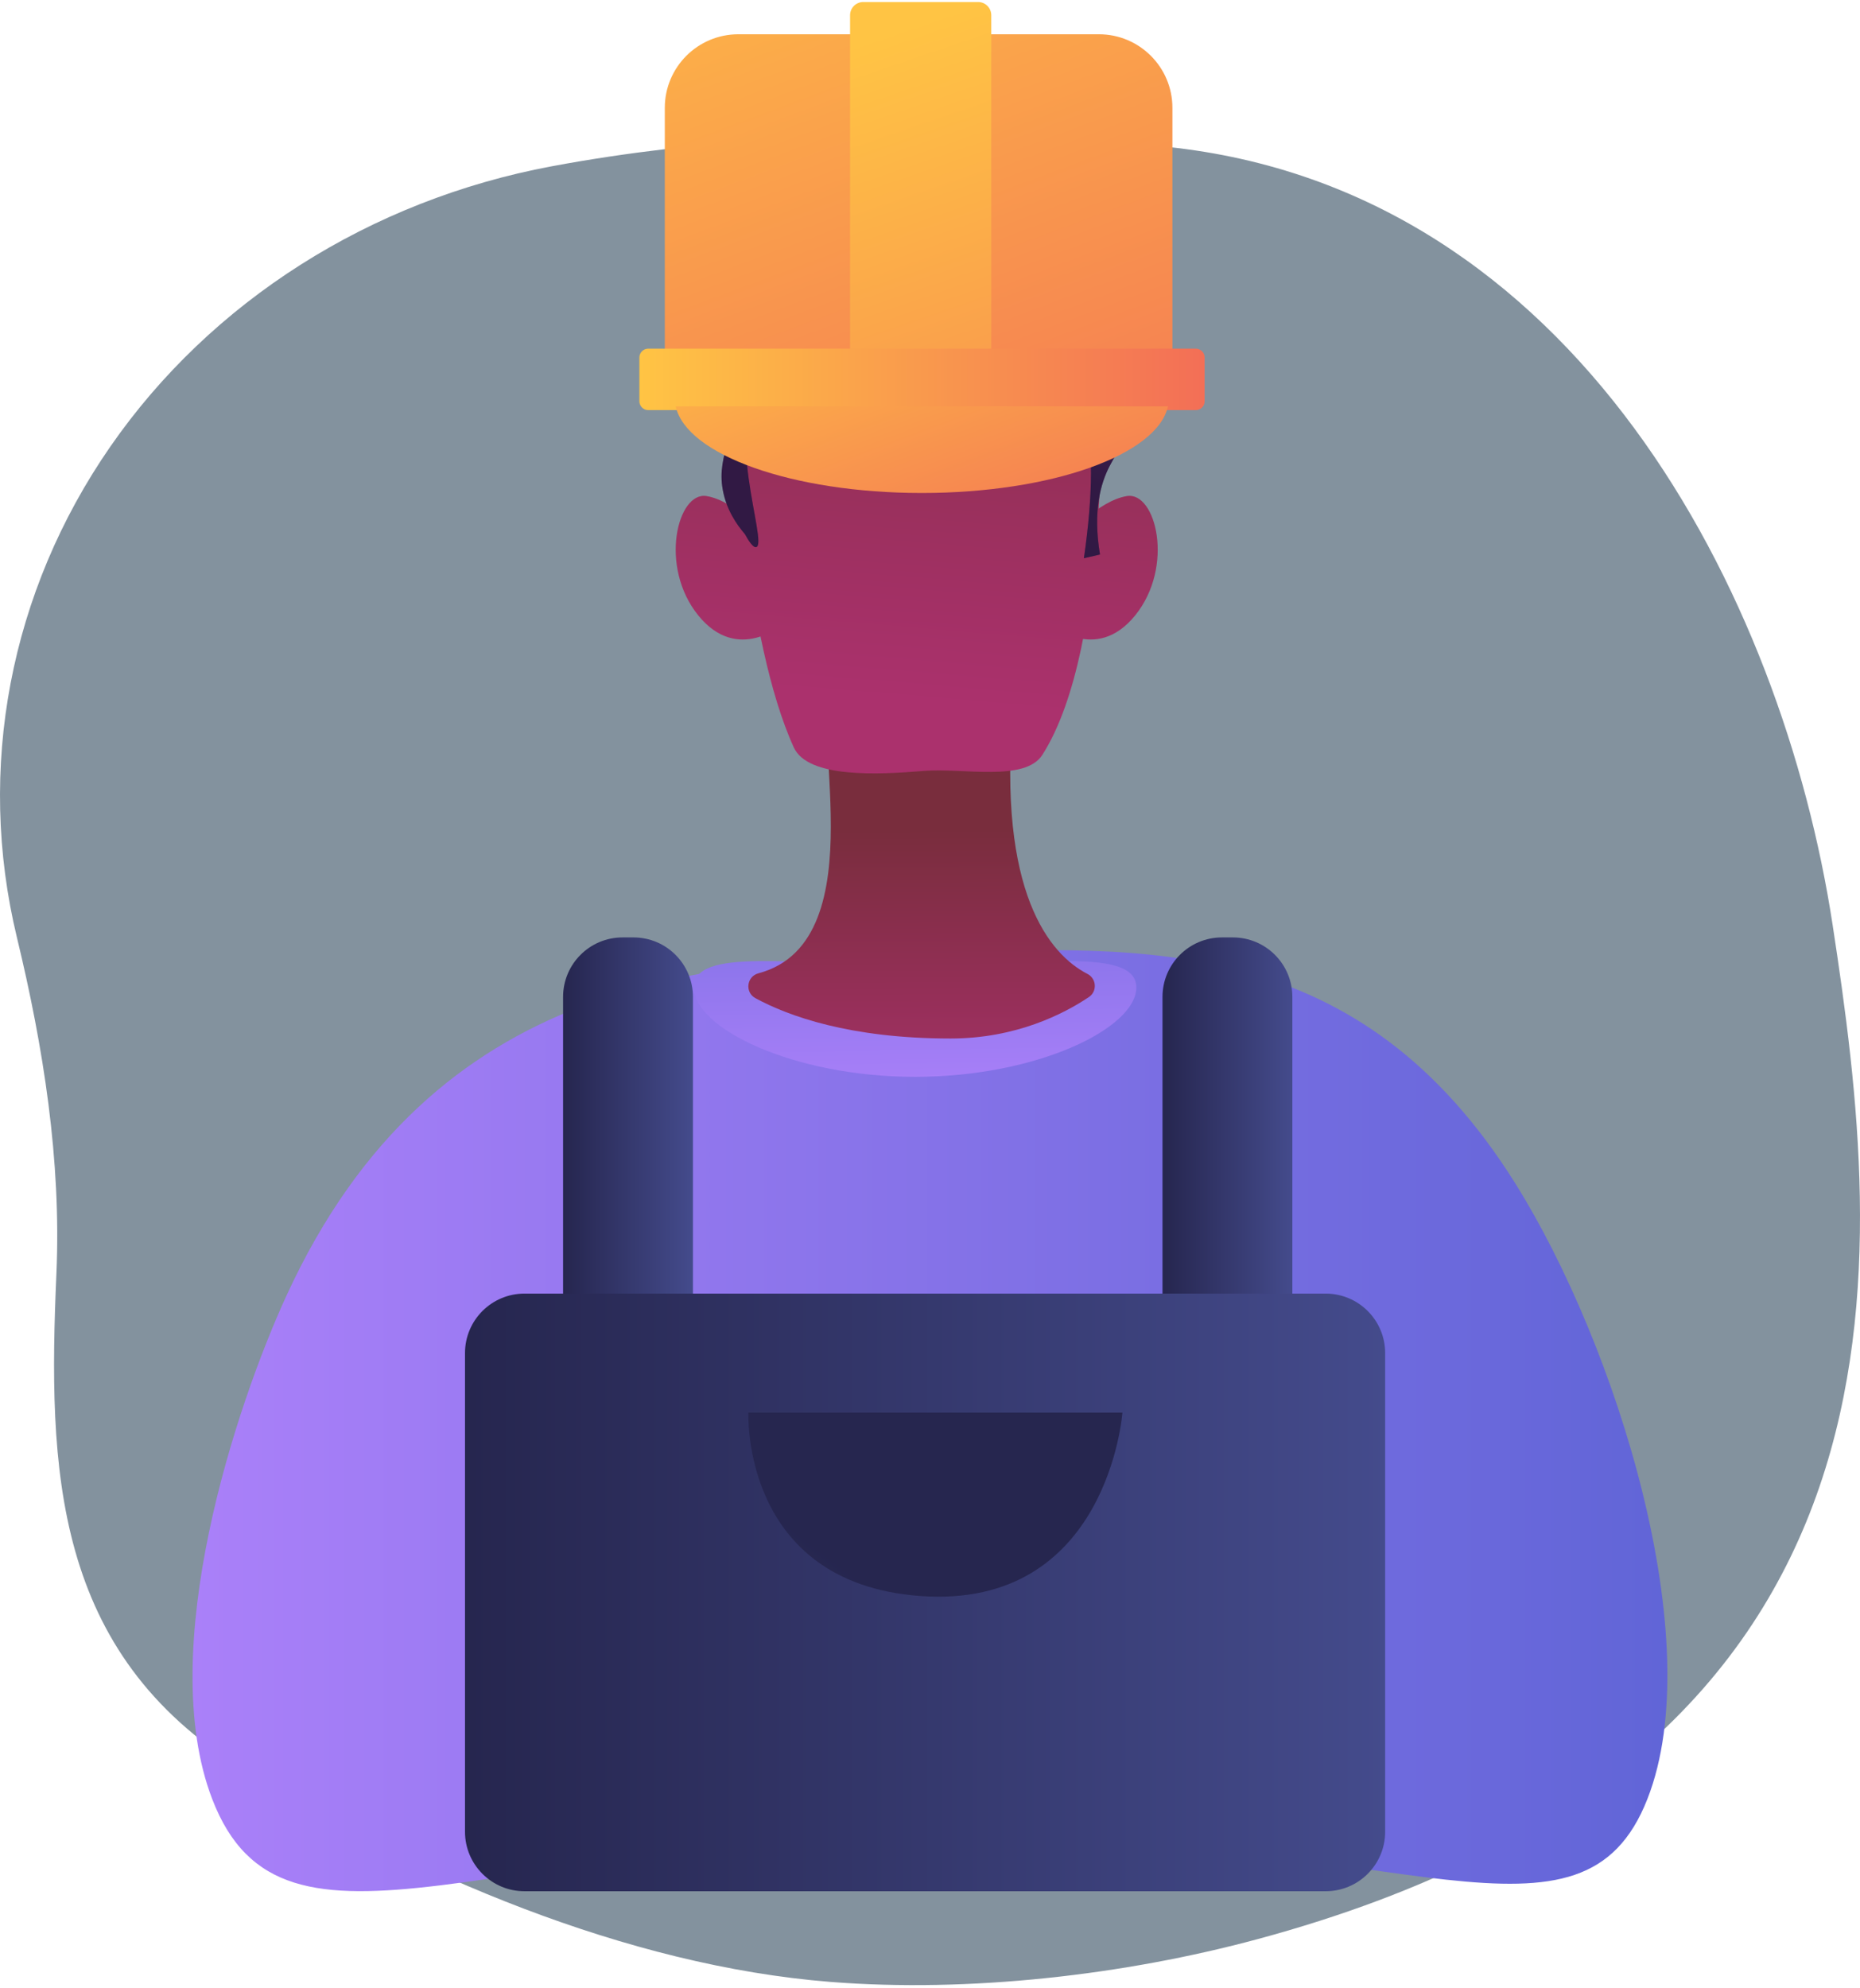 <svg width="527" height="563" viewBox="0 0 527 563" fill="none" xmlns="http://www.w3.org/2000/svg">
<path d="M519.25 261.997C504.966 168.496 446.401 53.622 330.699 41.601C330.699 41.601 242.853 30.915 156.256 47.11C104.861 56.722 59.795 85.335 31.279 126.458C2.763 167.581 -6.763 217.725 4.798 265.532C12.306 296.582 17.38 328.719 15.987 360.625C13.563 416.155 14.958 467.988 68.846 501.105C116.961 530.674 177.515 556.753 235.285 561.321C274.544 564.425 318.572 559.402 356.411 549.18C549.246 497.086 533.534 355.499 519.25 261.997Z" fill="#08263F" fill-opacity="0.5"/>
<path d="M60.122 509.524C43.929 467.356 66.783 398.249 81.18 366.926C123.14 275.633 200.235 272.547 263.441 270.016C325.529 267.531 385.464 265.131 429.328 335.157C457.983 380.902 484.333 464.825 466.761 509.524C448.279 556.534 396.96 520.103 274.911 519.459C140.669 518.751 80.34 562.178 60.122 509.524Z" fill="url(#paint0_linear_39_9649)"/>
<path d="M321.958 279.693C321.958 291.188 293.895 304.983 259.277 304.983C224.659 304.983 196.596 291.188 196.596 279.693C196.596 268.198 224.659 273.336 259.277 273.336C293.894 273.336 321.958 268.198 321.958 279.693Z" fill="url(#paint1_linear_39_9649)"/>
<path d="M237.069 199.494C227.538 199.494 249.539 266.466 214.89 275.661C211.539 276.55 210.989 281.054 214.037 282.706C223.338 287.747 240.759 294.131 269.332 294.131C287.893 294.131 301.47 287.122 308.521 282.39C310.932 280.772 310.692 277.166 308.111 275.836C297.429 270.331 282.601 252.821 287.025 201.208L237.069 199.494Z" fill="url(#paint2_linear_39_9649)"/>
<path d="M207.918 119.194C208.06 120.034 210.942 181.163 224.913 211.692C228.923 220.455 248.815 219.404 261.688 218.349C272.87 217.433 290.398 221.514 295.334 213.795C315.181 182.756 311.817 105.88 311.817 105.88C311.817 105.88 301.648 80.303 259.952 81.003C218.256 81.704 207.918 119.194 207.918 119.194Z" fill="url(#paint3_linear_39_9649)"/>
<path d="M217.133 151.985C217.133 151.985 208.41 141.848 200.191 140.496C191.972 139.144 186.618 160.433 197.83 174.287C209.042 188.141 222.003 176.652 222.003 176.652L217.133 151.985Z" fill="url(#paint4_linear_39_9649)"/>
<path d="M302.337 151.985C302.337 151.985 311.059 141.848 319.278 140.496C327.497 139.144 332.851 160.433 321.639 174.287C310.427 188.141 297.467 176.652 297.467 176.652L302.337 151.985Z" fill="url(#paint5_linear_39_9649)"/>
<path d="M211.057 151.286C212.155 153.301 213.413 155.176 214.263 154.955C217.788 154.036 204.192 119.683 216.715 107.655C223.189 101.436 230.482 107.103 257.006 105.903C283.715 104.694 290.548 98.303 298.622 103.198C305.977 107.658 312.56 120.392 307.106 158.108C308.624 157.758 310.143 157.407 311.661 157.057C309.616 144.704 311.848 136.909 314.4 131.996C316.262 128.412 319.631 123.791 319.369 117.115C319.207 112.977 317.835 112.792 317.61 109.403C316.949 99.469 328.282 96.796 328.828 86.983C329.249 79.428 322.732 77.711 323.923 69.814C324.936 63.099 330.025 61.844 329.22 56.992C328.352 51.756 321.535 47.86 316.749 46.502C311.869 45.116 310.105 46.654 307.244 44.68C302.621 41.49 304.843 35.827 301.501 33.726C295.55 29.984 283.72 44.932 276.074 41.209C271.444 38.956 273.227 32.232 269.129 30.601C261.21 27.45 247.218 49.635 241.59 46.689C238.895 45.279 241.494 39.876 237.715 35.897C233.277 31.225 222.623 31.233 217.766 36.178C213.238 40.788 217.083 46.292 212.29 52.133C207.986 57.377 203.015 55.219 198.158 59.421C189.906 66.56 192.778 82.716 193.803 88.48C197.332 108.327 208.32 112.341 205.854 125.874C205.223 129.335 203.754 133.185 204.803 138.837C205.832 144.383 208.708 148.563 211.057 151.286Z" fill="url(#paint6_linear_39_9649)"/>
<g opacity="0.3">
<path d="M312.545 108.371C311.57 98.614 319.129 94.073 317.86 87.112C316.84 81.521 310.515 76.493 304.574 75.42C291.9 73.129 283.695 91.792 271.092 89.769C261.348 88.206 262.428 76.434 251.429 71.699C233.996 64.195 215.723 87.071 204.13 80.735C200.646 78.83 197.123 73.936 196.873 60.66C190.225 68.296 192.834 82.99 193.801 88.431C197.329 108.278 208.318 112.292 205.852 125.824C205.221 129.286 203.752 133.136 204.8 138.788C205.829 144.333 208.705 148.514 211.054 151.236C212.152 153.251 213.41 155.127 214.26 154.905C217.785 153.987 204.189 119.634 216.712 107.605C223.186 101.387 230.48 107.054 257.003 105.853C283.712 104.644 290.545 98.254 298.619 103.149C305.974 107.609 312.557 120.343 307.103 158.059C308.621 157.709 310.14 157.358 311.658 157.008C309.613 144.654 311.845 136.859 314.397 131.947C315.164 130.47 316.186 128.813 317.105 126.913C316.911 123.663 316.359 120.094 315.202 116.344C313.846 111.945 312.859 111.51 312.545 108.371Z" fill="url(#paint7_linear_39_9649)"/>
</g>
<path d="M311.352 9.707H209.194C197.689 9.707 188.361 19.035 188.361 30.541V99.841H332.184V30.541C332.184 19.035 322.857 9.707 311.352 9.707Z" fill="url(#paint8_linear_39_9649)"/>
<path d="M280.86 99.797H240.855V4.313C240.855 2.246 242.53 0.571 244.597 0.571H277.118C279.185 0.571 280.859 2.246 280.859 4.313L280.86 99.797Z" fill="url(#paint9_linear_39_9649)"/>
<path d="M338.794 116.157H183.678C182.285 116.157 181.156 115.028 181.156 113.635V101.268C181.156 99.875 182.286 98.746 183.678 98.746H338.794C340.186 98.746 341.315 99.875 341.315 101.268V113.635C341.315 115.028 340.187 116.157 338.794 116.157Z" fill="url(#paint10_linear_39_9649)"/>
<path d="M191.449 115.087C194.463 128.83 224.53 139.625 261.184 139.625C297.838 139.625 327.905 128.83 330.919 115.087H191.449Z" fill="url(#paint11_linear_39_9649)"/>
<path d="M196.335 371.66C196.335 380.962 188.794 388.504 179.491 388.504H176.385C167.082 388.504 159.541 380.963 159.541 371.66V282.346C159.541 273.043 167.082 265.501 176.385 265.501H179.491C188.794 265.501 196.335 273.043 196.335 282.346V371.66Z" fill="url(#paint12_linear_39_9649)"/>
<path d="M366.169 371.66C366.169 380.962 358.628 388.504 349.325 388.504H346.219C336.916 388.504 329.375 380.963 329.375 371.66V282.346C329.375 273.043 336.916 265.501 346.219 265.501H349.325C358.628 265.501 366.169 273.043 366.169 282.346V371.66Z" fill="url(#paint13_linear_39_9649)"/>
<path d="M392.461 518.794C392.461 528.097 384.92 535.639 375.617 535.639H148.594C139.291 535.639 131.75 528.097 131.75 518.794V383.223C131.75 373.92 139.291 366.378 148.594 366.378H375.617C384.919 366.378 392.461 373.92 392.461 383.223V518.794Z" fill="url(#paint14_linear_39_9649)"/>
<path d="M260.763 452.027C313.963 455.879 318.02 400.089 318.02 400.089H212.049C212.049 400.089 209.881 448.342 260.763 452.027Z" fill="url(#paint15_linear_39_9649)"/>
<defs>
<linearGradient id="paint0_linear_39_9649" x1="54.553" y1="402.363" x2="472.426" y2="402.363" gradientUnits="userSpaceOnUse">
<stop stop-color="#AA80F9"/>
<stop offset="0.996" stop-color="#6165D7"/>
</linearGradient>
<linearGradient id="paint1_linear_39_9649" x1="259.772" y1="309.934" x2="258.178" y2="212.674" gradientUnits="userSpaceOnUse">
<stop stop-color="#AA80F9"/>
<stop offset="0.996" stop-color="#6165D7"/>
</linearGradient>
<linearGradient id="paint2_linear_39_9649" x1="261.37" y1="319.985" x2="260.838" y2="234.91" gradientUnits="userSpaceOnUse">
<stop stop-color="#AB316D"/>
<stop offset="1" stop-color="#792D3D"/>
</linearGradient>
<linearGradient id="paint3_linear_39_9649" x1="254.119" y1="198.241" x2="267.938" y2="31.889" gradientUnits="userSpaceOnUse">
<stop stop-color="#AB316D"/>
<stop offset="1" stop-color="#792D3D"/>
</linearGradient>
<linearGradient id="paint4_linear_39_9649" x1="204.355" y1="194.112" x2="218.174" y2="27.761" gradientUnits="userSpaceOnUse">
<stop stop-color="#AB316D"/>
<stop offset="1" stop-color="#792D3D"/>
</linearGradient>
<linearGradient id="paint5_linear_39_9649" x1="309.751" y1="202.85" x2="323.57" y2="36.499" gradientUnits="userSpaceOnUse">
<stop stop-color="#AB316D"/>
<stop offset="1" stop-color="#792D3D"/>
</linearGradient>
<linearGradient id="paint6_linear_39_9649" x1="250.677" y1="118.057" x2="287.351" y2="4.323" gradientUnits="userSpaceOnUse">
<stop stop-color="#311944"/>
<stop offset="1" stop-color="#6B3976"/>
</linearGradient>
<linearGradient id="paint7_linear_39_9649" x1="250.677" y1="118.008" x2="287.35" y2="4.274" gradientUnits="userSpaceOnUse">
<stop stop-color="#311944"/>
<stop offset="1" stop-color="#6B3976"/>
</linearGradient>
<linearGradient id="paint8_linear_39_9649" x1="211.369" y1="-68.522" x2="304.836" y2="183.418" gradientUnits="userSpaceOnUse">
<stop stop-color="#FFC444"/>
<stop offset="0.996" stop-color="#F36F56"/>
</linearGradient>
<linearGradient id="paint9_linear_39_9649" x1="246.958" y1="10.935" x2="318.593" y2="221.236" gradientUnits="userSpaceOnUse">
<stop stop-color="#FFC444"/>
<stop offset="0.996" stop-color="#F36F56"/>
</linearGradient>
<linearGradient id="paint10_linear_39_9649" x1="181.156" y1="107.452" x2="341.316" y2="107.452" gradientUnits="userSpaceOnUse">
<stop stop-color="#FFC444"/>
<stop offset="0.996" stop-color="#F36F56"/>
</linearGradient>
<linearGradient id="paint11_linear_39_9649" x1="241.686" y1="62.681" x2="283.2" y2="174.582" gradientUnits="userSpaceOnUse">
<stop stop-color="#FFC444"/>
<stop offset="0.996" stop-color="#F36F56"/>
</linearGradient>
<linearGradient id="paint12_linear_39_9649" x1="159.541" y1="327.003" x2="196.335" y2="327.003" gradientUnits="userSpaceOnUse">
<stop offset="0.004" stop-color="#26264F"/>
<stop offset="1" stop-color="#444B8C"/>
</linearGradient>
<linearGradient id="paint13_linear_39_9649" x1="329.375" y1="327.003" x2="366.169" y2="327.003" gradientUnits="userSpaceOnUse">
<stop offset="0.004" stop-color="#26264F"/>
<stop offset="1" stop-color="#444B8C"/>
</linearGradient>
<linearGradient id="paint14_linear_39_9649" x1="131.75" y1="451.008" x2="392.461" y2="451.008" gradientUnits="userSpaceOnUse">
<stop offset="0.004" stop-color="#26264F"/>
<stop offset="1" stop-color="#444B8C"/>
</linearGradient>
<linearGradient id="paint15_linear_39_9649" x1="238.846" y1="442.584" x2="149.006" y2="559.089" gradientUnits="userSpaceOnUse">
<stop offset="0.004" stop-color="#26264F"/>
<stop offset="0.833" stop-color="#3F4582"/>
<stop offset="1" stop-color="#444B8C"/>
</linearGradient>
</defs>
</svg>
